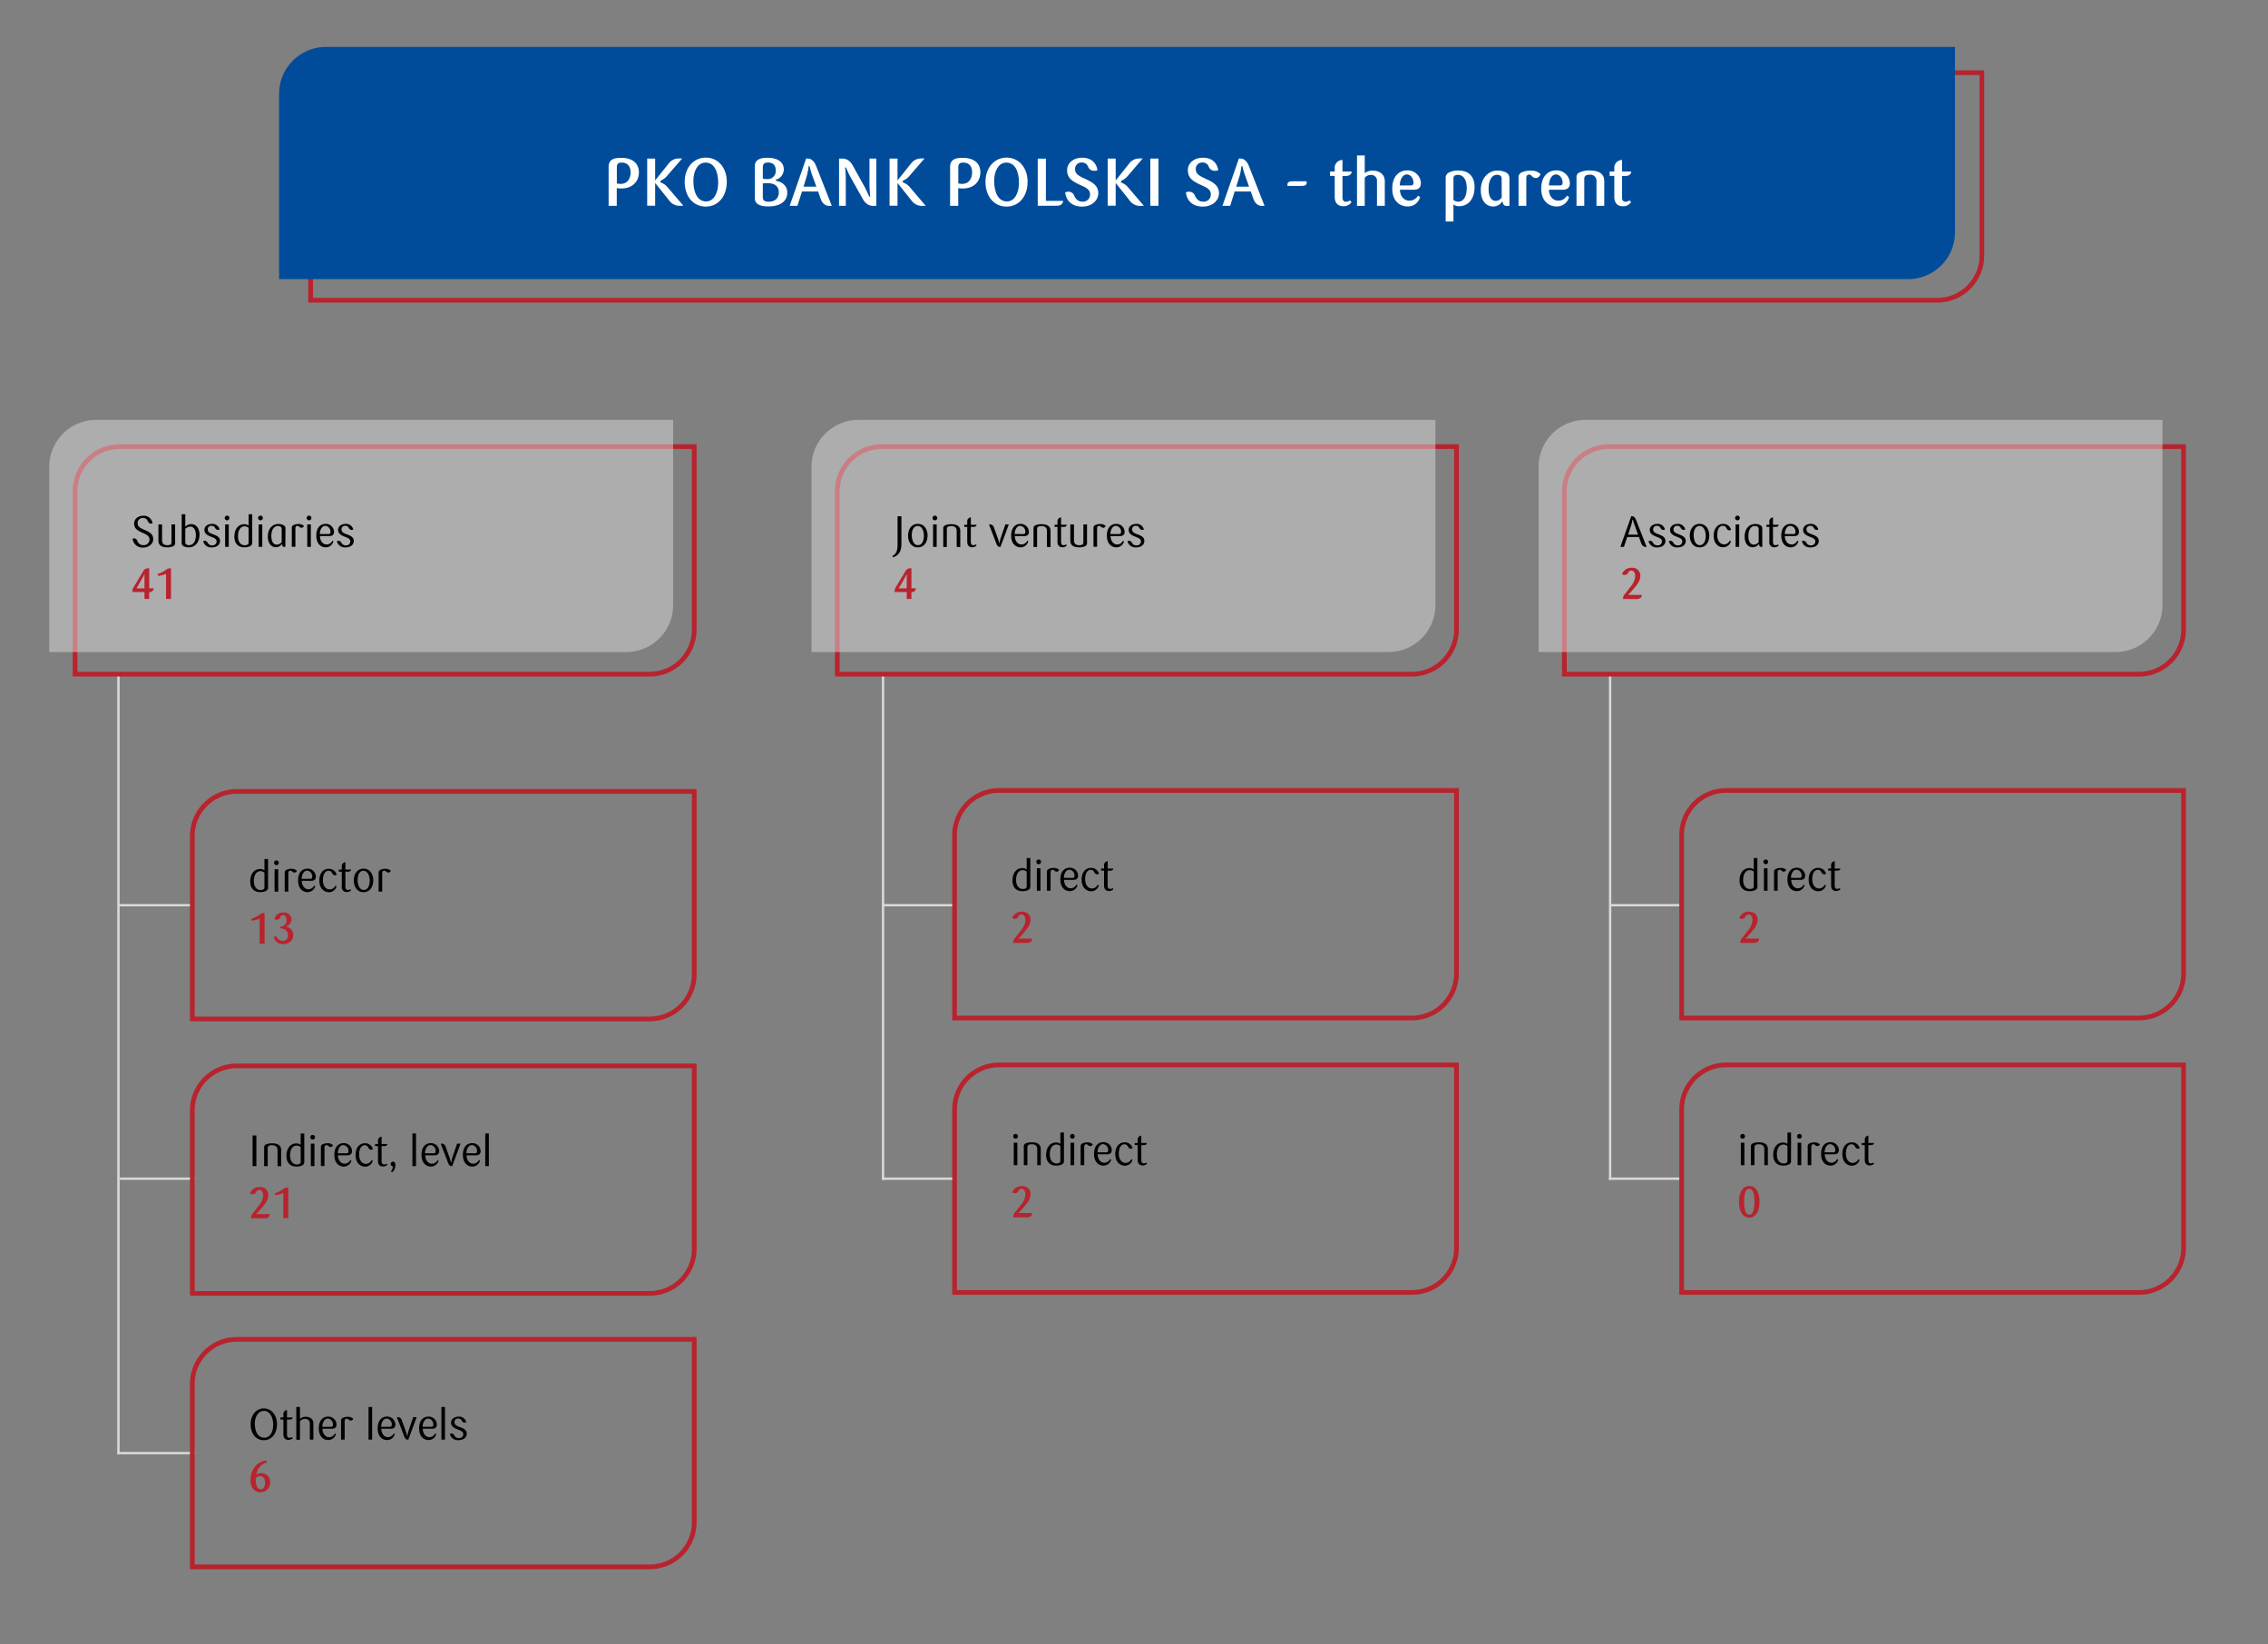 <?xml version="1.0" encoding="UTF-8"?> <svg xmlns="http://www.w3.org/2000/svg" width="967" height="701" viewBox="0 0 967 701"><rect x="0" y="0" width="967" height="701" fill="#808080" stroke="none"/><defs><style>.cls-1{isolation:isolate;}.cls-2{fill:none;stroke:#d9d9d9;stroke-miterlimit:10;}.cls-3{fill:#b8232d;}.cls-4,.cls-7{mix-blend-mode:multiply;}.cls-5{fill:#004c9a;}.cls-6{fill:#fff;}.cls-7{opacity:0.5;}.cls-8{fill:#d9d9d9;}</style></defs><g class="cls-1"><g id="Warstwa_1" data-name="Warstwa 1"><line class="cls-2" x1="686.5" y1="385.91" x2="716.53" y2="385.91"></line><line class="cls-2" x1="686" y1="502.5" x2="717" y2="502.5"></line><line class="cls-2" x1="376.5" y1="385.91" x2="406.53" y2="385.91"></line><line class="cls-2" x1="376" y1="502.5" x2="407" y2="502.5"></line><line class="cls-2" x1="50.5" y1="385.91" x2="82.5" y2="385.91"></line><line class="cls-2" x1="51" y1="502.5" x2="83" y2="502.5"></line><line class="cls-2" x1="50" y1="619.5" x2="83" y2="619.5"></line><line class="cls-2" x1="50.5" y1="288" x2="50.5" y2="620"></line><line class="cls-2" x1="376.5" y1="288" x2="376.5" y2="503"></line><line class="cls-2" x1="686.5" y1="288" x2="686.5" y2="503"></line><path class="cls-3" d="M844,32v77a18,18,0,0,1-18,18H133.45V50a18,18,0,0,1,18-18H844m2-2H151.43a20,20,0,0,0-20,20v79H826a20,20,0,0,0,20-20V30Z"></path><g class="cls-4"><path class="cls-5" d="M813.57,119H119V40a20,20,0,0,1,20-20H833.55V99A20,20,0,0,1,813.57,119Z"></path></g><path class="cls-6" d="M272.41,73.46c0,3.93-2.8,6.89-7.44,6.89a8.27,8.27,0,0,1-2-.17v7.56h-3.48V71.29c0-3,1.71-4,5.36-4C270,67.3,272.41,69.92,272.41,73.46ZM265,69.32c-1.36,0-2,.55-2,2v6.9a8.34,8.34,0,0,0,1.68.17c2.74,0,4.19-2.17,4.19-4.94C268.84,71.06,267.7,69.32,265,69.32Z"></path><path class="cls-6" d="M279.33,78v9.7h-3.39V67.61h3.39v9.32l5.79-7.26a5.34,5.34,0,0,1,4.3-2.11c.48,0,1.14,0,1.43,0l-6.25,7.21a7.57,7.57,0,0,1-3,2.29v.71a6.45,6.45,0,0,1,3.05,2.08l6.7,7.84c-.26,0-1,.05-1.51.05a5.49,5.49,0,0,1-4.56-2.31Z"></path><path class="cls-6" d="M300.93,88.08c-5.21,0-9-4.16-9-10.58,0-6,3.77-10.31,9-10.31s8.95,4.3,8.95,10.31C309.88,83.83,306.09,88.08,300.93,88.08Zm-.11-18.76c-3.22,0-5.19,3.37-5.19,7.81,0,5.28,2,8.75,5.42,8.75,3.22,0,5.16-3.47,5.16-8C306.21,72.69,304.27,69.32,300.82,69.32Z"></path><path class="cls-6" d="M327.58,88c-3.82,0-5.76-1.14-5.76-3.56V71c0-2.88,2.17-3.73,5.36-3.73,5,0,7,2.28,7,4.93a4.56,4.56,0,0,1-3.44,4.42v.4c2.59.51,4.93,2,4.93,5.1S333.45,88,327.58,88Zm-.23-18.69c-1.51,0-2.11.6-2.11,2.08v4.79a8.71,8.71,0,0,0,1.74.17,3.42,3.42,0,0,0,3.76-3.71C330.74,70.55,329.72,69.27,327.35,69.27Zm-.31,8.8a14.47,14.47,0,0,0-1.8.09V84c0,1.39.69,2,2.51,2,2.94,0,4.31-1.8,4.31-3.93C332.06,79.5,330.49,78.07,327,78.07Z"></path><path class="cls-6" d="M348.81,81.64h-6.87L340,87.74h-3.3l7-20.13a6.73,6.73,0,0,1,.8,0c1.39,0,2.68,1.14,3.47,3.13l6.67,17c-.31,0-.65.05-1,.05-1.53,0-2.93-.82-3.73-3Zm-6.21-2.06h5.47l-1.59-4.38a38.29,38.29,0,0,1-1.31-4.37h-.4a23.87,23.87,0,0,1-.83,4.37Z"></path><path class="cls-6" d="M373.64,87.71a7.46,7.46,0,0,1-1.23.08c-2,0-3.5-1-4.7-3.25l-5-8.89a39.18,39.18,0,0,1-2-4.3l-.37.11a47,47,0,0,1,.28,4.7V87.74h-2.88V67.61c.32,0,.8,0,1.4,0,1.94,0,3.36,1,4.47,3l5,9c.57,1.06,1.51,3.08,2.08,4.28l.34-.11c-.14-1.34-.31-3.65-.31-4.79V67.61h2.91Z"></path><path class="cls-6" d="M382.67,78v9.7h-3.39V67.61h3.39v9.32l5.79-7.26a5.34,5.34,0,0,1,4.3-2.11c.49,0,1.14,0,1.43,0l-6.25,7.21a7.57,7.57,0,0,1-3,2.29v.71A6.45,6.45,0,0,1,388,79.9l6.7,7.84c-.26,0-1,.05-1.51.05a5.49,5.49,0,0,1-4.56-2.31Z"></path><path class="cls-6" d="M418,73.46c0,3.93-2.79,6.89-7.44,6.89a8.32,8.32,0,0,1-2-.17v7.56h-3.47V71.29c0-3,1.71-4,5.36-4C415.67,67.3,418,69.92,418,73.46Zm-7.41-4.14c-1.37,0-2,.55-2,2v6.9a8.57,8.57,0,0,0,1.69.17c2.73,0,4.19-2.17,4.19-4.94C414.48,71.06,413.34,69.32,410.63,69.32Z"></path><path class="cls-6" d="M429.18,88.08c-5.21,0-9-4.16-9-10.58,0-6,3.77-10.31,9-10.31s8.95,4.3,8.95,10.31C438.13,83.83,434.34,88.08,429.18,88.08Zm-.11-18.76c-3.22,0-5.19,3.37-5.19,7.81,0,5.28,2,8.75,5.42,8.75,3.22,0,5.16-3.47,5.16-8C434.46,72.69,432.52,69.32,429.07,69.32Z"></path><path class="cls-6" d="M442.46,85.63v-18h3.48v18Zm0,2.11V85.63h10.8c0,1.28-1.08,2.11-2.76,2.11Z"></path><path class="cls-6" d="M455.43,81.72A2.58,2.58,0,0,1,458,83.43c.77,1.69,1.8,2.54,3.57,2.54a3,3,0,0,0,3.19-3.16c0-2-1.68-2.85-4.31-4-3.33-1.57-5.47-2.88-5.47-6.27,0-3.22,2.88-5.3,6.44-5.3,3.85,0,6.05,2.22,6.5,5.35a4.47,4.47,0,0,1-1.37.23A2.66,2.66,0,0,1,463.9,71a2.72,2.72,0,0,0-2.71-1.71A2.67,2.67,0,0,0,458.37,72c0,1.83.85,2.68,4,4.11s5.9,2.88,5.9,6.24c0,3-2.66,5.73-6.9,5.73-3.54,0-6.67-1.74-7.21-6.07A3.76,3.76,0,0,1,455.43,81.72Z"></path><path class="cls-6" d="M475.69,78v9.7H472.3V67.61h3.39v9.32l5.79-7.26a5.35,5.35,0,0,1,4.3-2.11c.49,0,1.14,0,1.43,0L481,74.82a7.66,7.66,0,0,1-3,2.29v.71a6.4,6.4,0,0,1,3,2.08l6.7,7.84c-.26,0-1,.05-1.51.05a5.49,5.49,0,0,1-4.56-2.31Z"></path><path class="cls-6" d="M490.46,87.74V67.61h3.47V87.74Z"></path><path class="cls-6" d="M506.9,81.72a2.58,2.58,0,0,1,2.59,1.71c.77,1.69,1.8,2.54,3.57,2.54a3,3,0,0,0,3.19-3.16c0-2-1.68-2.85-4.31-4-3.33-1.57-5.47-2.88-5.47-6.27,0-3.22,2.88-5.3,6.44-5.3,3.85,0,6.05,2.22,6.5,5.35a4.47,4.47,0,0,1-1.37.23A2.68,2.68,0,0,1,515.36,71a2.7,2.7,0,0,0-2.7-1.71A2.67,2.67,0,0,0,509.84,72c0,1.83.85,2.68,4,4.11s5.9,2.88,5.9,6.24c0,3-2.65,5.73-6.9,5.73-3.54,0-6.67-1.74-7.21-6.07A3.76,3.76,0,0,1,506.9,81.72Z"></path><path class="cls-6" d="M533.29,81.64h-6.87l-1.91,6.1h-3.3l7-20.13a6.56,6.56,0,0,1,.79,0c1.4,0,2.68,1.14,3.48,3.13l6.67,17c-.31,0-.65.05-1,.05-1.54,0-2.93-.82-3.73-3Zm-6.21-2.06h5.47L531,75.2a42.82,42.82,0,0,1-1.31-4.37h-.4a23,23,0,0,1-.82,4.37Z"></path><path class="cls-6" d="M557.12,78c0,1.15-1.23,1.26-2.2,1.26h-6v-.63c0-1.17,1.17-1.34,2.17-1.34h6Z"></path><path class="cls-6" d="M572.39,75v9.15c0,1.37.69,1.86,1.37,1.86a2.79,2.79,0,0,0,1.8-.6l.68.77a4,4,0,0,1-3.45,1.74c-2.14,0-3.71-1.17-3.71-4V75h-2V73.14h2V71.72a3.28,3.28,0,0,1,3.31-3.51v4.93h3.91c0,1.17-1,1.88-2.54,1.88Z"></path><path class="cls-6" d="M587.1,87.74V77.3a2.46,2.46,0,0,0-2.48-2.73,3.49,3.49,0,0,0-2.74,1.2v12h-3.3V66.27h3.3v7.56a5.35,5.35,0,0,1,3.39-1.09c2.54,0,5.16,1.34,5.16,4.48V87.74Z"></path><path class="cls-6" d="M605.48,83.92a5.28,5.28,0,0,1-5.36,4.1c-3.1,0-6.5-2.14-6.5-7.58s3-7.81,6.47-7.81a5.63,5.63,0,0,1,5.73,5.53c0,1.74-1,2.74-3.1,2.74H596.9c0,2.39,1.45,4.64,4,4.64a4.12,4.12,0,0,0,3.65-2.08Zm-4.08-4.85c.92,0,1.26-.37,1.26-1.14,0-1.91-1.23-3.56-2.82-3.56-1.88,0-3,2.36-3,4.7Z"></path><path class="cls-6" d="M619.7,94.44h-3.31V76a2.46,2.46,0,0,1,1.26-2.36,8,8,0,0,1,4.16-.94c4.79,0,6.9,2.9,6.9,7.1s-2.05,8.12-6.73,8.12a4.42,4.42,0,0,1-2.28-.69Zm2-19.9c-1.37,0-2,.51-2,1.48v9.24a3.31,3.31,0,0,0,2.08.71c2.31,0,3.59-2.37,3.59-5.82C625.37,76.16,623.58,74.54,621.67,74.54Z"></path><path class="cls-6" d="M643.58,87.74a9.41,9.41,0,0,1-1.05.05,1.51,1.51,0,0,1-1.74-1.31l-.08-.45-.32,0a4.39,4.39,0,0,1-3.73,2c-3,0-5.3-2.36-5.3-7,0-5,3.19-8.32,7.12-8.32a8.26,8.26,0,0,1,3.34.68,2.66,2.66,0,0,1,1.76,2.48Zm-3.33-11.69c0-1-.8-1.54-1.94-1.54-2,0-3.62,1.94-3.62,6,0,3.56,1.31,5.13,3,5.13a3.14,3.14,0,0,0,2.59-1.43Z"></path><path class="cls-6" d="M654.84,75.88a2.25,2.25,0,0,1-1.74-.83,1.53,1.53,0,0,0-1.22-.62c-.69,0-1.11.54-1.11,1.59V87.74h-3.31V75.59a2.18,2.18,0,0,1,1.37-2.11,9,9,0,0,1,3.87-.74,5.58,5.58,0,0,1,4.17,1.51C656.32,75.42,655.61,75.88,654.84,75.88Z"></path><path class="cls-6" d="M669,83.92a5.29,5.29,0,0,1-5.36,4.1c-3.11,0-6.5-2.14-6.5-7.58s3-7.81,6.47-7.81a5.64,5.64,0,0,1,5.73,5.53c0,1.74-1,2.74-3.11,2.74h-5.81c0,2.39,1.45,4.64,4,4.64a4.11,4.11,0,0,0,3.64-2.08ZM665,79.07c.91,0,1.25-.37,1.25-1.14,0-1.91-1.22-3.56-2.82-3.56-1.88,0-3,2.36-3,4.7Z"></path><path class="cls-6" d="M680.69,87.74V77.28a2.59,2.59,0,0,0-2.91-2.8c-1.65,0-2.3.6-2.3,1.83V87.74h-3.31V75.54a2,2,0,0,1,1.37-2.06,9.58,9.58,0,0,1,4.36-.79c4,0,6.1,1.56,6.1,4.47V87.74Z"></path><path class="cls-6" d="M691.58,75v9.15c0,1.37.68,1.86,1.37,1.86a2.76,2.76,0,0,0,1.79-.6l.69.77A4,4,0,0,1,692,87.94c-2.14,0-3.71-1.17-3.71-4V75h-2V73.14h2V71.72a3.28,3.28,0,0,1,3.31-3.51v4.93h3.9c0,1.17-1,1.88-2.53,1.88Z"></path><path class="cls-3" d="M295,191.41v77a18,18,0,0,1-18,18H33v-77a18,18,0,0,1,18-18H295m2-2H51a20,20,0,0,0-20,20v79H277a20,20,0,0,0,20-20v-79Z"></path><g class="cls-7"><path class="cls-8" d="M267,278H21V199a20,20,0,0,1,20-20H287v79A20,20,0,0,1,267,278Z"></path></g><path d="M57.15,229.53a1.39,1.39,0,0,1,1.37,1,2.62,2.62,0,0,0,2.66,1.87A2.37,2.37,0,0,0,63.73,230c0-1.55-1.42-2.18-2.83-2.81-1.77-.83-3.71-1.55-3.71-4,0-2,1.79-3.31,3.86-3.31a3.76,3.76,0,0,1,4,3.22,1.75,1.75,0,0,1-.61.13c-.7,0-1.12-.39-1.46-1.13a2,2,0,0,0-2.09-1.24,2.08,2.08,0,0,0-2.2,2.14c0,1.3.61,1.89,2.78,2.85,1.72.78,3.86,1.52,3.86,4,0,1.94-1.81,3.58-4.23,3.58a4.24,4.24,0,0,1-4.57-3.71A1.81,1.81,0,0,1,57.15,229.53Z"></path><path d="M69.1,223.57v6.81c0,1.33.76,2.05,2.2,2.05s1.81-.41,1.81-1.35v-7.51h1.56v8.05a1.32,1.32,0,0,1-.72,1.2,6.11,6.11,0,0,1-2.72.52c-2.44,0-3.68-1-3.68-2.83v-6.94Z"></path><path d="M79,224.57a3.47,3.47,0,0,1,2.61-1.11c2.12,0,3.45,1.94,3.45,4.46,0,3.73-2.33,5.43-4.47,5.43a4.52,4.52,0,0,1-2.46-.59,1.33,1.33,0,0,1-.67-1.29V219.23H79Zm2.14-.07a3,3,0,0,0-2.14,1v5.68c0,.8.59,1.24,1.66,1.24,1.46,0,2.85-1.29,2.85-4.23C83.49,225.74,82.55,224.5,81.12,224.5Z"></path><path d="M90.82,227.77c1.48.55,3,1.16,3,2.83s-1.38,2.77-3.51,2.77a3.46,3.46,0,0,1-3.68-2.66,2,2,0,0,1,.68-.17,1.57,1.57,0,0,1,1.26.89,2,2,0,0,0,1.85,1.07,1.73,1.73,0,0,0,1.94-1.66c0-1.09-1-1.5-2.33-2-1.62-.63-2.88-1.35-2.88-2.94s1.53-2.55,3.2-2.55a3.13,3.13,0,0,1,3.27,2.37,1.72,1.72,0,0,1-.74.2c-.61,0-.92-.46-1.22-.92a1.52,1.52,0,0,0-1.48-.82,1.44,1.44,0,0,0-1.59,1.46C88.58,226.84,89.45,227.27,90.82,227.77Z"></path><path d="M96.81,221.83a1,1,0,0,1-1-1,1,1,0,1,1,2,0A1,1,0,0,1,96.81,221.83ZM96,233.15v-9.58h1.53v9.58Z"></path><path d="M106,219.23h1.54v12.16a1.49,1.49,0,0,1-.73,1.35,5.13,5.13,0,0,1-2.57.6c-2.92,0-4.31-1.85-4.31-4.57,0-2.9,1.48-5.29,4.24-5.29a3,3,0,0,1,1.83.59Zm-1.66,13.22c1.18,0,1.66-.43,1.66-1.2v-6.2a2.47,2.47,0,0,0-1.74-.65c-1.74,0-2.77,1.69-2.77,4.15C101.44,231.28,102.84,232.45,104.29,232.45Z"></path><path d="M111.06,221.83a1,1,0,0,1-1-1,1,1,0,1,1,2,0A1,1,0,0,1,111.06,221.83Zm-.78,11.32v-9.58h1.54v9.58Z"></path><path d="M121.66,233.15a4.18,4.18,0,0,1-.49,0c-.46,0-.73-.2-.83-.74l0-.41-.17,0a3.22,3.22,0,0,1-2.57,1.3c-2,0-3.4-1.76-3.4-4.57,0-3.36,2-5.34,4.49-5.34a4.49,4.49,0,0,1,2.2.53,1.4,1.4,0,0,1,.82,1.37Zm-1.56-7.64c0-.79-.64-1.25-1.59-1.25-1.55,0-2.81,1.35-2.81,4.23,0,2.46.93,3.7,2.31,3.7a2.71,2.71,0,0,0,2.09-1.09Z"></path><path d="M128.59,225a1.37,1.37,0,0,1-1-.46,1.18,1.18,0,0,0-.83-.33c-.46,0-.81.31-.81,1.07v7.84h-1.54v-8.06a1.22,1.22,0,0,1,.72-1.2,4.74,4.74,0,0,1,2.11-.45,3.08,3.08,0,0,1,2.37.85A1.23,1.23,0,0,1,128.59,225Z"></path><path d="M131.76,221.83a1,1,0,0,1-1-1,1,1,0,1,1,2,0A1,1,0,0,1,131.76,221.83ZM131,233.15v-9.58h1.54v9.58Z"></path><path d="M142.15,230.78a3.33,3.33,0,0,1-3.29,2.56c-2,0-4-1.48-4-5s1.87-5,4-5a3.49,3.49,0,0,1,3.56,3.42c0,1.19-.74,1.78-1.95,1.78h-4.05c0,1.72,1,3.58,2.85,3.58a2.73,2.73,0,0,0,2.44-1.59Zm-2.14-3.1c.66,0,.89-.3.89-.89a2.45,2.45,0,0,0-2.19-2.61c-1.53,0-2.36,1.91-2.35,3.5Z"></path><path d="M147.83,227.77c1.48.55,3,1.16,3,2.83s-1.39,2.77-3.51,2.77a3.46,3.46,0,0,1-3.68-2.66,2,2,0,0,1,.68-.17,1.59,1.59,0,0,1,1.26.89,2,2,0,0,0,1.85,1.07,1.73,1.73,0,0,0,1.94-1.66c0-1.09-1-1.5-2.33-2-1.63-.63-2.89-1.35-2.89-2.94s1.54-2.55,3.2-2.55a3.15,3.15,0,0,1,3.28,2.37,1.72,1.72,0,0,1-.74.2c-.61,0-.93-.46-1.22-.92a1.53,1.53,0,0,0-1.48-.82,1.44,1.44,0,0,0-1.59,1.46C145.6,226.84,146.46,227.27,147.83,227.77Z"></path><path class="cls-3" d="M63.71,252.41H63.6v2.94h-2v-2.94H56.45l0-.33a3.19,3.19,0,0,1,.59-1.87l4-6.66a2.34,2.34,0,0,1,2.08-1.29c.17,0,.34,0,.5,0v8.53h1.85A1.54,1.54,0,0,1,63.71,252.41Zm-2.23-7.53a9.19,9.19,0,0,1-.58,1.26l-2.71,4.68h3.42v-4.49c0-.45,0-1.08,0-1.41Z"></path><path class="cls-3" d="M70.8,255.35V244.66a12.05,12.05,0,0,1-3.44.85l-.15-.79A12.8,12.8,0,0,0,70.69,243a2.76,2.76,0,0,1,1.78-.72l.44,0v13.06Z"></path><path class="cls-3" d="M295,338.41v77a18,18,0,0,1-18,18H83v-77a18,18,0,0,1,18-18H295m2-2H101a20,20,0,0,0-20,20v79H277a20,20,0,0,0,20-20v-79Z"></path><path d="M112.75,366.23h1.54v12.16a1.5,1.5,0,0,1-.72,1.35,5.13,5.13,0,0,1-2.57.6c-2.93,0-4.31-1.85-4.31-4.57,0-2.9,1.48-5.29,4.23-5.29a3,3,0,0,1,1.83.59Zm-1.66,13.22c1.18,0,1.66-.43,1.66-1.2v-6.2a2.43,2.43,0,0,0-1.73-.65c-1.74,0-2.78,1.69-2.78,4.15C108.24,378.28,109.65,379.45,111.09,379.45Z"></path><path d="M117.86,368.83a1,1,0,0,1-1-1,1,1,0,0,1,1-1,1,1,0,0,1,1,1A1,1,0,0,1,117.86,368.83Zm-.78,11.32v-9.58h1.54v9.58Z"></path><path d="M125.57,372a1.37,1.37,0,0,1-1-.46,1.18,1.18,0,0,0-.83-.33c-.46,0-.81.31-.81,1.07v7.84h-1.54v-8.06a1.22,1.22,0,0,1,.72-1.2,4.74,4.74,0,0,1,2.11-.45,3.08,3.08,0,0,1,2.37.85A1.23,1.23,0,0,1,125.57,372Z"></path><path d="M134.4,377.78a3.34,3.34,0,0,1-3.29,2.56c-2,0-4-1.48-4-5s1.87-5,4-5a3.48,3.48,0,0,1,3.55,3.42c0,1.19-.74,1.78-1.94,1.78h-4.05c0,1.72,1,3.58,2.85,3.58a2.75,2.75,0,0,0,2.44-1.59Zm-2.15-3.1c.67,0,.89-.3.89-.89a2.44,2.44,0,0,0-2.18-2.61c-1.54,0-2.37,1.91-2.35,3.5Z"></path><path d="M136.16,375.4c0-3.4,1.92-5,4-5a3.39,3.39,0,0,1,3.4,2.52,1.57,1.57,0,0,1-.79.22c-.56,0-.87-.35-1.22-.95a1.6,1.6,0,0,0-1.48-.94c-1.33,0-2.39,1.28-2.39,4,0,2.45,1.26,3.93,2.87,3.93a2.7,2.7,0,0,0,2.46-1.59l.5.24a3.38,3.38,0,0,1-3.31,2.56C138.21,380.34,136.16,378.84,136.16,375.4Z"></path><path d="M147.26,371.59V378c0,1.05.51,1.43,1,1.43a1.87,1.87,0,0,0,1.13-.32l.34.43a2.51,2.51,0,0,1-1.91.77,2,2,0,0,1-2.09-2.31v-6.36h-1.26v-.91h1.26v-1.29a1.66,1.66,0,0,1,1.54-1.85v3.14h2.42c0,.56-.56.91-1.35.91Z"></path><path d="M155,380.37c-2.79,0-4.16-2.38-4.16-5.05s1.44-5,4.16-5,4.16,2.31,4.16,5S157.74,380.37,155,380.37Zm0-9.15c-1.82,0-2.52,1.94-2.52,3.9s.74,4.31,2.59,4.31,2.57-2,2.57-4S156.8,371.22,154.9,371.22Z"></path><path d="M165.61,372a1.35,1.35,0,0,1-1-.46,1.22,1.22,0,0,0-.84-.33c-.46,0-.81.31-.81,1.07v7.84h-1.53v-8.06a1.22,1.22,0,0,1,.72-1.2,4.68,4.68,0,0,1,2.11-.45,3.07,3.07,0,0,1,2.36.85A1.21,1.21,0,0,1,165.61,372Z"></path><path class="cls-3" d="M110.7,402.35V391.66a12.05,12.05,0,0,1-3.44.85l-.15-.79a12.8,12.8,0,0,0,3.48-1.74,2.76,2.76,0,0,1,1.78-.72l.44,0v13.06Z"></path><path class="cls-3" d="M119.47,391.07a1.51,1.51,0,0,1-1.46,1.07,1.6,1.6,0,0,1-1-.37,3.63,3.63,0,0,1,3.85-2.73,3.12,3.12,0,0,1,3.45,3,3.24,3.24,0,0,1-2.1,2.81v.24a3.58,3.58,0,0,1,2.81,3.55c0,2.27-1.74,3.85-4.37,3.85a4,4,0,0,1-3.94-3l1.06-.39a3.07,3.07,0,0,0,2.83,2,2.16,2.16,0,0,0,2.2-2.27c0-1.78-1.13-3-3.28-3.07l0-.72a2.65,2.65,0,0,0,2.66-2.74c0-1.3-.63-2.15-1.5-2.15A1.2,1.2,0,0,0,119.47,391.07Z"></path><path class="cls-3" d="M295,455.41v77a18,18,0,0,1-18,18H83v-77a18,18,0,0,1,18-18H295m2-2H101a20,20,0,0,0-20,20v79H277a20,20,0,0,0,20-20v-79Z"></path><path d="M107.69,497.15V484.09h1.62v13.06Z"></path><path d="M118.34,497.15v-6.86c0-1.33-.85-2.05-2.29-2.05s-1.91.4-1.91,1.35v7.56h-1.53v-8a1.29,1.29,0,0,1,.72-1.21,6.35,6.35,0,0,1,2.79-.51c2.42,0,3.76,1,3.76,2.83v6.93Z"></path><path d="M128.2,483.23h1.54v12.16a1.49,1.49,0,0,1-.73,1.35,5.1,5.1,0,0,1-2.57.6c-2.92,0-4.31-1.85-4.31-4.57,0-2.9,1.48-5.29,4.24-5.29a3,3,0,0,1,1.83.59Zm-1.66,13.22c1.18,0,1.66-.43,1.66-1.2v-6.2a2.47,2.47,0,0,0-1.74-.65c-1.74,0-2.77,1.69-2.77,4.15C123.69,495.28,125.09,496.45,126.54,496.45Z"></path><path d="M133.31,485.83a1,1,0,0,1-1-1,1,1,0,1,1,2,0A1,1,0,0,1,133.31,485.83Zm-.78,11.32v-9.58h1.54v9.58Z"></path><path d="M141,489a1.35,1.35,0,0,1-1-.46,1.21,1.21,0,0,0-.83-.33c-.46,0-.82.31-.82,1.07v7.84h-1.53v-8.06a1.22,1.22,0,0,1,.72-1.2,4.74,4.74,0,0,1,2.11-.45,3.08,3.08,0,0,1,2.37.85A1.23,1.23,0,0,1,141,489Z"></path><path d="M149.84,494.78a3.32,3.32,0,0,1-3.29,2.56c-2,0-4-1.48-4-5s1.87-5,4-5a3.48,3.48,0,0,1,3.55,3.42c0,1.19-.74,1.78-1.95,1.78h-4.05c0,1.72,1,3.58,2.85,3.58a2.73,2.73,0,0,0,2.44-1.59Zm-2.14-3.1c.66,0,.89-.3.89-.89a2.45,2.45,0,0,0-2.19-2.61c-1.53,0-2.36,1.91-2.34,3.5Z"></path><path d="M151.6,492.4c0-3.4,1.93-5,4-5a3.4,3.4,0,0,1,3.4,2.52,1.57,1.57,0,0,1-.79.22c-.56,0-.87-.35-1.23-.95a1.58,1.58,0,0,0-1.48-.94c-1.33,0-2.38,1.28-2.38,4,0,2.45,1.26,3.93,2.87,3.93a2.7,2.7,0,0,0,2.46-1.59l.49.24a3.36,3.36,0,0,1-3.31,2.56C153.66,497.34,151.6,495.84,151.6,492.4Z"></path><path d="M162.7,488.59V495c0,1.05.52,1.43,1,1.43a1.87,1.87,0,0,0,1.13-.32l.33.43a2.49,2.49,0,0,1-1.9.77c-1.17,0-2.09-.68-2.09-2.31v-6.36h-1.26v-.91h1.26v-1.29a1.65,1.65,0,0,1,1.53-1.85v3.14h2.43c0,.56-.56.91-1.35.91Z"></path><path d="M167.75,499.28a.87.87,0,0,1-.64.37.64.64,0,0,1-.47-.24,2.88,2.88,0,0,0,.82-1.83,1.73,1.73,0,0,0,0-.37,1,1,0,0,1-.89-.95,1,1,0,0,1,1-1c.56,0,1,.47,1,1.3A4.57,4.57,0,0,1,167.75,499.28Z"></path><path d="M175.84,497.15V483.23h1.53v13.92Z"></path><path d="M187,494.78a3.33,3.33,0,0,1-3.29,2.56c-2,0-4-1.48-4-5s1.86-5,4-5a3.48,3.48,0,0,1,3.55,3.42c0,1.19-.74,1.78-1.94,1.78h-4c0,1.72,1,3.58,2.85,3.58a2.75,2.75,0,0,0,2.44-1.59Zm-2.15-3.1c.67,0,.89-.3.89-.89a2.44,2.44,0,0,0-2.18-2.61c-1.53,0-2.37,1.91-2.35,3.5Z"></path><path d="M196.35,487.57l-3.55,9.58a2.18,2.18,0,0,1-.35,0c-.55,0-1-.37-1.41-1.41l-3.14-8.19a3.39,3.39,0,0,1,.44,0,1.88,1.88,0,0,1,1.72,1.46l1.63,4.53a20.53,20.53,0,0,1,.59,2h.17a10.22,10.22,0,0,1,.44-2.13l2-5.86Z"></path><path d="M204.66,494.78a3.34,3.34,0,0,1-3.29,2.56c-2,0-4-1.48-4-5s1.87-5,4-5a3.48,3.48,0,0,1,3.55,3.42c0,1.19-.74,1.78-1.94,1.78h-4.05c0,1.72,1,3.58,2.85,3.58a2.75,2.75,0,0,0,2.44-1.59Zm-2.15-3.1c.67,0,.89-.3.89-.89a2.44,2.44,0,0,0-2.18-2.61c-1.54,0-2.37,1.91-2.35,3.5Z"></path><path d="M206.9,497.15V483.23h1.53v13.92Z"></path><path class="cls-3" d="M107,519.35V519a3.33,3.33,0,0,1,1-2l2.27-2.94a7.43,7.43,0,0,0,1.93-4.44c0-1.49-.71-2.36-1.67-2.36a1.43,1.43,0,0,0-1.29.81,1.58,1.58,0,0,1-1.61,1.06,1.9,1.9,0,0,1-1.06-.39,4.24,4.24,0,0,1,4.09-2.69,3.41,3.41,0,0,1,3.74,3.39c0,1.68-.87,3.2-2.31,4.9l-1.78,2.09a6,6,0,0,1-1.07,1l0,.17c.34,0,.84,0,1.21,0h4.56c0,1.11-.77,1.81-2.23,1.81Z"></path><path class="cls-3" d="M120.8,519.35V508.66a12.05,12.05,0,0,1-3.44.85l-.15-.79a12.8,12.8,0,0,0,3.48-1.74,2.76,2.76,0,0,1,1.78-.72l.44,0v13.06Z"></path><path class="cls-3" d="M620,338v77a18,18,0,0,1-18,18H408V356a18,18,0,0,1,18-18H620m2-2H426a20,20,0,0,0-20,20v79H602a20,20,0,0,0,20-20V336Z"></path><path d="M437.75,365.82h1.54V378a1.51,1.51,0,0,1-.72,1.35,5.25,5.25,0,0,1-2.57.59c-2.93,0-4.31-1.85-4.31-4.57,0-2.9,1.48-5.29,4.23-5.29a2.94,2.94,0,0,1,1.83.6ZM436.09,379c1.18,0,1.66-.42,1.66-1.2v-6.19A2.43,2.43,0,0,0,436,371c-1.74,0-2.78,1.68-2.78,4.14C433.24,377.88,434.65,379,436.09,379Z"></path><path d="M442.86,368.43a1,1,0,1,1,0-2,1,1,0,0,1,0,2Zm-.78,11.32v-9.58h1.54v9.58Z"></path><path d="M450.57,371.63a1.37,1.37,0,0,1-1-.46,1.19,1.19,0,0,0-.83-.34c-.46,0-.81.32-.81,1.07v7.85h-1.54v-8.07a1.23,1.23,0,0,1,.72-1.2,4.74,4.74,0,0,1,2.11-.44,3,3,0,0,1,2.37.85A1.23,1.23,0,0,1,450.57,371.63Z"></path><path d="M459.4,377.38a3.33,3.33,0,0,1-3.29,2.55c-2,0-4-1.48-4-5s1.87-5,4-5a3.47,3.47,0,0,1,3.55,3.42c0,1.18-.74,1.77-1.94,1.77h-4.05c0,1.72,1,3.59,2.85,3.59a2.77,2.77,0,0,0,2.44-1.59Zm-2.15-3.11c.67,0,.89-.29.89-.89a2.44,2.44,0,0,0-2.18-2.6c-1.54,0-2.37,1.9-2.35,3.49Z"></path><path d="M461.16,375c0-3.4,1.92-5,4-5a3.4,3.4,0,0,1,3.4,2.51,1.47,1.47,0,0,1-.79.22c-.56,0-.87-.35-1.22-.94a1.61,1.61,0,0,0-1.48-.95c-1.33,0-2.39,1.28-2.39,4,0,2.46,1.26,3.94,2.87,3.94a2.72,2.72,0,0,0,2.46-1.59l.5.24a3.37,3.37,0,0,1-3.31,2.55C463.21,379.93,461.16,378.43,461.16,375Z"></path><path d="M472.26,371.18v6.36c0,1.06.51,1.43,1,1.43a1.86,1.86,0,0,0,1.13-.31l.34.42a2.48,2.48,0,0,1-1.91.78c-1.16,0-2.09-.69-2.09-2.32v-6.36h-1.26v-.9h1.26V369a1.67,1.67,0,0,1,1.54-1.85v3.15h2.42c0,.55-.56.9-1.35.9Z"></path><path class="cls-3" d="M432,402v-.39a3.28,3.28,0,0,1,1-2l2.27-2.94a7.46,7.46,0,0,0,1.93-4.44c0-1.5-.71-2.37-1.67-2.37a1.44,1.44,0,0,0-1.29.82,1.59,1.59,0,0,1-1.61,1.05,1.9,1.9,0,0,1-1.06-.39,4.23,4.23,0,0,1,4.09-2.68c2.31,0,3.74,1.46,3.74,3.38,0,1.69-.87,3.2-2.31,4.91L435.33,399a6.39,6.39,0,0,1-1.07,1l.05.16c.34,0,.84,0,1.21,0h4.56c0,1.11-.77,1.82-2.23,1.82Z"></path><path class="cls-3" d="M620,455v77a18,18,0,0,1-18,18H408V473a18,18,0,0,1,18-18H620m2-2H426a20,20,0,0,0-20,20v79H602a20,20,0,0,0,20-20V453Z"></path><path d="M433,485.43a1,1,0,1,1,1-1A1,1,0,0,1,433,485.43Zm-.77,11.32v-9.58h1.53v9.58Z"></path><path d="M442.25,496.75v-6.87c0-1.33-.85-2.05-2.29-2.05s-1.91.41-1.91,1.35v7.57h-1.53V488.7a1.29,1.29,0,0,1,.72-1.2A6.33,6.33,0,0,1,440,487c2.42,0,3.75,1,3.75,2.83v6.94Z"></path><path d="M452.11,482.82h1.53V495a1.49,1.49,0,0,1-.72,1.35,5.25,5.25,0,0,1-2.57.59c-2.92,0-4.31-1.85-4.31-4.57,0-2.9,1.48-5.29,4.24-5.29a3,3,0,0,1,1.83.6ZM450.44,496c1.19,0,1.67-.42,1.67-1.2v-6.19a2.47,2.47,0,0,0-1.74-.65c-1.74,0-2.77,1.68-2.77,4.14C447.6,494.88,449,496,450.44,496Z"></path><path d="M457.22,485.43a1,1,0,1,1,1-1A1,1,0,0,1,457.22,485.43Zm-.78,11.32v-9.58H458v9.58Z"></path><path d="M464.93,488.63a1.35,1.35,0,0,1-1-.46,1.22,1.22,0,0,0-.83-.34c-.47,0-.82.32-.82,1.07v7.85h-1.53v-8.07a1.23,1.23,0,0,1,.72-1.2,4.71,4.71,0,0,1,2.11-.44,3,3,0,0,1,2.36.85A1.2,1.2,0,0,1,464.93,488.63Z"></path><path d="M473.75,494.38a3.32,3.32,0,0,1-3.29,2.55c-2,0-4-1.48-4-5s1.87-5,4-5a3.48,3.48,0,0,1,3.56,3.42c0,1.18-.74,1.77-2,1.77h-4c0,1.72,1,3.59,2.85,3.59a2.74,2.74,0,0,0,2.44-1.59Zm-2.14-3.11c.66,0,.89-.29.89-.89a2.45,2.45,0,0,0-2.19-2.6c-1.53,0-2.36,1.9-2.35,3.49Z"></path><path d="M475.51,492c0-3.4,1.93-5,4-5a3.41,3.41,0,0,1,3.4,2.51,1.48,1.48,0,0,1-.8.22c-.55,0-.87-.35-1.22-.94a1.59,1.59,0,0,0-1.48-.95c-1.33,0-2.38,1.28-2.38,4,0,2.46,1.26,3.94,2.86,3.94a2.7,2.7,0,0,0,2.46-1.59l.5.24a3.35,3.35,0,0,1-3.31,2.55C477.57,496.93,475.51,495.43,475.51,492Z"></path><path d="M486.61,488.18v6.36c0,1.06.52,1.43,1,1.43a1.86,1.86,0,0,0,1.13-.31l.33.42a2.46,2.46,0,0,1-1.9.78c-1.17,0-2.09-.69-2.09-2.32v-6.36h-1.26v-.9h1.26V486a1.67,1.67,0,0,1,1.53-1.85v3.15H489c0,.55-.55.9-1.35.9Z"></path><path class="cls-3" d="M432,519v-.39a3.28,3.28,0,0,1,1-2l2.27-2.94a7.46,7.46,0,0,0,1.93-4.44c0-1.5-.71-2.37-1.67-2.37a1.44,1.44,0,0,0-1.29.82,1.59,1.59,0,0,1-1.61,1.05,1.9,1.9,0,0,1-1.06-.39,4.23,4.23,0,0,1,4.09-2.68c2.31,0,3.74,1.46,3.74,3.38,0,1.69-.87,3.2-2.31,4.91L435.33,516a6.39,6.39,0,0,1-1.07,1l.05.16c.34,0,.84,0,1.21,0h4.56c0,1.11-.77,1.82-2.23,1.82Z"></path><path d="M747.75,365.82h1.54V378a1.51,1.51,0,0,1-.72,1.35,5.25,5.25,0,0,1-2.57.59c-2.93,0-4.31-1.85-4.31-4.57,0-2.9,1.48-5.29,4.23-5.29a2.94,2.94,0,0,1,1.83.6ZM746.09,379c1.18,0,1.66-.42,1.66-1.2v-6.19A2.43,2.43,0,0,0,746,371c-1.74,0-2.78,1.68-2.78,4.14C743.24,377.88,744.65,379,746.09,379Z"></path><path d="M752.86,368.43a1,1,0,1,1,0-2,1,1,0,0,1,0,2Zm-.78,11.32v-9.58h1.54v9.58Z"></path><path d="M760.57,371.63a1.37,1.37,0,0,1-1-.46,1.19,1.19,0,0,0-.83-.34c-.46,0-.81.32-.81,1.07v7.85h-1.54v-8.07a1.23,1.23,0,0,1,.72-1.2,4.74,4.74,0,0,1,2.11-.44,3,3,0,0,1,2.37.85A1.23,1.23,0,0,1,760.57,371.63Z"></path><path d="M769.4,377.38a3.33,3.33,0,0,1-3.29,2.55c-2,0-4-1.48-4-5s1.87-5,4-5a3.47,3.47,0,0,1,3.55,3.42c0,1.18-.74,1.77-1.94,1.77h-4c0,1.72,1,3.59,2.85,3.59a2.77,2.77,0,0,0,2.44-1.59Zm-2.15-3.11c.67,0,.89-.29.89-.89a2.44,2.44,0,0,0-2.18-2.6c-1.54,0-2.37,1.9-2.35,3.49Z"></path><path d="M771.16,375c0-3.4,1.92-5,4-5a3.4,3.4,0,0,1,3.4,2.51,1.47,1.47,0,0,1-.79.22c-.56,0-.87-.35-1.22-.94a1.61,1.61,0,0,0-1.48-.95c-1.33,0-2.39,1.28-2.39,4,0,2.46,1.26,3.94,2.87,3.94a2.72,2.72,0,0,0,2.46-1.59l.5.24a3.37,3.37,0,0,1-3.31,2.55C773.21,379.93,771.16,378.43,771.16,375Z"></path><path d="M782.26,371.18v6.36c0,1.06.51,1.43,1,1.43a1.86,1.86,0,0,0,1.13-.31l.34.42a2.48,2.48,0,0,1-1.91.78c-1.16,0-2.09-.69-2.09-2.32v-6.36h-1.26v-.9h1.26V369a1.67,1.67,0,0,1,1.54-1.85v3.15h2.42c0,.55-.56.9-1.35.9Z"></path><path class="cls-3" d="M742,402v-.39a3.28,3.28,0,0,1,1-2l2.27-2.94a7.46,7.46,0,0,0,1.93-4.44c0-1.5-.71-2.37-1.67-2.37a1.44,1.44,0,0,0-1.29.82,1.59,1.59,0,0,1-1.61,1.05,1.9,1.9,0,0,1-1.06-.39,4.23,4.23,0,0,1,4.09-2.68c2.31,0,3.74,1.46,3.74,3.38,0,1.69-.87,3.2-2.31,4.91L745.33,399a6.39,6.39,0,0,1-1.07,1l0,.16c.34,0,.84,0,1.21,0h4.56c0,1.11-.77,1.82-2.23,1.82Z"></path><path class="cls-3" d="M930,455v77a18,18,0,0,1-18,18H718V473a18,18,0,0,1,18-18H930m2-2H736a20,20,0,0,0-20,20v79H912a20,20,0,0,0,20-20V453Z"></path><path class="cls-3" d="M930,338v77a18,18,0,0,1-18,18H718V356a18,18,0,0,1,18-18H930m2-2H736a20,20,0,0,0-20,20v79H912a20,20,0,0,0,20-20V336Z"></path><path d="M743,485.43a1,1,0,1,1,1-1A1,1,0,0,1,743,485.43Zm-.77,11.32v-9.58h1.53v9.58Z"></path><path d="M752.25,496.75v-6.87c0-1.33-.85-2.05-2.29-2.05s-1.91.41-1.91,1.35v7.57h-1.53V488.7a1.29,1.29,0,0,1,.72-1.2A6.33,6.33,0,0,1,750,487c2.42,0,3.75,1,3.75,2.83v6.94Z"></path><path d="M762.11,482.82h1.53V495a1.49,1.49,0,0,1-.72,1.35,5.25,5.25,0,0,1-2.57.59c-2.92,0-4.31-1.85-4.31-4.57,0-2.9,1.48-5.29,4.24-5.29a3,3,0,0,1,1.83.6ZM760.44,496c1.19,0,1.67-.42,1.67-1.2v-6.19a2.47,2.47,0,0,0-1.74-.65c-1.74,0-2.77,1.68-2.77,4.14C757.6,494.88,759,496,760.44,496Z"></path><path d="M767.22,485.43a1,1,0,1,1,1-1A1,1,0,0,1,767.22,485.43Zm-.78,11.32v-9.58H768v9.58Z"></path><path d="M774.93,488.63a1.35,1.35,0,0,1-1-.46,1.22,1.22,0,0,0-.83-.34c-.47,0-.82.32-.82,1.07v7.85h-1.53v-8.07a1.23,1.23,0,0,1,.72-1.2,4.71,4.71,0,0,1,2.11-.44,3,3,0,0,1,2.36.85A1.2,1.2,0,0,1,774.93,488.63Z"></path><path d="M783.75,494.38a3.32,3.32,0,0,1-3.29,2.55c-2,0-4-1.48-4-5s1.87-5,4-5a3.48,3.48,0,0,1,3.56,3.42c0,1.18-.74,1.77-2,1.77h-4c0,1.72,1,3.59,2.85,3.59a2.74,2.74,0,0,0,2.44-1.59Zm-2.14-3.11c.66,0,.89-.29.89-.89a2.45,2.45,0,0,0-2.19-2.6c-1.53,0-2.36,1.9-2.35,3.49Z"></path><path d="M785.51,492c0-3.4,1.93-5,4-5a3.41,3.41,0,0,1,3.4,2.51,1.48,1.48,0,0,1-.8.22c-.55,0-.87-.35-1.22-.94a1.59,1.59,0,0,0-1.48-.95c-1.33,0-2.38,1.28-2.38,4,0,2.46,1.26,3.94,2.86,3.94a2.7,2.7,0,0,0,2.46-1.59l.5.24a3.35,3.35,0,0,1-3.31,2.55C787.57,496.93,785.51,495.43,785.51,492Z"></path><path d="M796.61,488.18v6.36c0,1.06.52,1.43,1,1.43a1.86,1.86,0,0,0,1.13-.31l.33.42a2.46,2.46,0,0,1-1.9.78c-1.17,0-2.09-.69-2.09-2.32v-6.36h-1.26v-.9h1.26V486a1.67,1.67,0,0,1,1.53-1.85v3.15H799c0,.55-.55.9-1.35.9Z"></path><path class="cls-3" d="M745.83,519.17c-2.35,0-4.38-2.2-4.38-6.86s2-6.7,4.38-6.7,4.38,2,4.38,6.7S748.16,519.17,745.83,519.17Zm0-12.34c-1.35,0-2.2,1.48-2.2,5.44s.85,5.59,2.2,5.59,2.2-1.65,2.2-5.59S747.14,506.83,745.83,506.83Z"></path><path class="cls-3" d="M295,572v77a18,18,0,0,1-18,18H83V590a18,18,0,0,1,18-18H295m2-2H101a20,20,0,0,0-20,20v79H277a20,20,0,0,0,20-20V570Z"></path><path d="M112.49,614c-3.25,0-5.64-2.63-5.64-6.86,0-3.83,2.39-6.7,5.64-6.7s5.63,2.91,5.63,6.7C118.12,611.25,115.77,614,112.49,614Zm0-12.5c-2.33,0-3.85,2.38-3.85,5.45,0,3.59,1.52,6,4,6s3.85-2.37,3.85-5.59C116.42,603.85,114.9,601.47,112.46,601.47Z"></path><path d="M122.36,605.18v6.36c0,1.06.51,1.43,1,1.43a1.86,1.86,0,0,0,1.13-.31l.34.42a2.48,2.48,0,0,1-1.91.78c-1.16,0-2.09-.69-2.09-2.32v-6.36h-1.26v-.9h1.26V603a1.67,1.67,0,0,1,1.54-1.85v3.15h2.42c0,.55-.56.9-1.35.9Z"></path><path d="M132.1,613.75v-6.83a1.88,1.88,0,0,0-2-2,2.76,2.76,0,0,0-2.22,1v7.88h-1.54V599.82h1.54V605a3.36,3.36,0,0,1,2.51-1c1.65,0,3.22.87,3.22,2.83v6.9Z"></path><path d="M143.22,611.38a3.32,3.32,0,0,1-3.29,2.55c-2,0-4-1.48-4-5s1.86-5,4-5a3.47,3.47,0,0,1,3.55,3.42c0,1.18-.74,1.77-1.94,1.77h-4.05c0,1.72,1,3.59,2.85,3.59a2.74,2.74,0,0,0,2.44-1.59Zm-2.14-3.11c.66,0,.88-.29.88-.89a2.44,2.44,0,0,0-2.18-2.6c-1.53,0-2.36,1.9-2.35,3.49Z"></path><path d="M149.61,605.63a1.34,1.34,0,0,1-1-.46,1.23,1.23,0,0,0-.84-.34c-.46,0-.81.32-.81,1.07v7.85h-1.54v-8.07a1.22,1.22,0,0,1,.73-1.2,4.67,4.67,0,0,1,2.1-.44,3,3,0,0,1,2.37.85A1.23,1.23,0,0,1,149.61,605.63Z"></path><path d="M157.14,613.75V599.82h1.53v13.93Z"></path><path d="M168.31,611.38a3.33,3.33,0,0,1-3.29,2.55c-2,0-4-1.48-4-5s1.87-5,4-5a3.47,3.47,0,0,1,3.55,3.42c0,1.18-.74,1.77-1.94,1.77h-4.05c0,1.72,1,3.59,2.85,3.59a2.77,2.77,0,0,0,2.44-1.59Zm-2.15-3.11c.67,0,.89-.29.89-.89a2.44,2.44,0,0,0-2.18-2.6c-1.54,0-2.37,1.9-2.35,3.49Z"></path><path d="M177.65,604.17l-3.55,9.58a2.18,2.18,0,0,1-.35,0c-.56,0-1-.38-1.41-1.41l-3.14-8.19a3.39,3.39,0,0,1,.44,0,1.88,1.88,0,0,1,1.72,1.46l1.63,4.53a19.77,19.77,0,0,1,.59,2h.17a9.5,9.5,0,0,1,.44-2.13l2-5.86Z"></path><path d="M186,611.38a3.33,3.33,0,0,1-3.3,2.55c-2,0-4-1.48-4-5s1.87-5,4-5a3.47,3.47,0,0,1,3.55,3.42c0,1.18-.74,1.77-1.94,1.77h-4.05c0,1.72,1,3.59,2.84,3.59a2.77,2.77,0,0,0,2.45-1.59Zm-2.15-3.11c.67,0,.89-.29.89-.89a2.44,2.44,0,0,0-2.18-2.6c-1.54,0-2.37,1.9-2.35,3.49Z"></path><path d="M188.2,613.75V599.82h1.53v13.93Z"></path><path d="M196,608.37c1.48.55,3,1.16,3,2.83s-1.39,2.77-3.51,2.77a3.46,3.46,0,0,1-3.68-2.67,2,2,0,0,1,.68-.16,1.57,1.57,0,0,1,1.26.89,2,2,0,0,0,1.85,1.07,1.73,1.73,0,0,0,1.94-1.66c0-1.1-1-1.5-2.33-2-1.63-.63-2.89-1.35-2.89-2.94s1.54-2.55,3.2-2.55a3.14,3.14,0,0,1,3.28,2.36,1.74,1.74,0,0,1-.74.21c-.61,0-.93-.47-1.22-.93a1.54,1.54,0,0,0-1.48-.81,1.43,1.43,0,0,0-1.59,1.46C193.75,607.44,194.62,607.87,196,608.37Z"></path><path class="cls-3" d="M111.09,636.17c-2.83,0-4.27-2.22-4.27-5.14,0-5.74,4-8.16,6.75-8.38l.27.87c-2.57.55-4.1,2.59-4.58,5.25a3.25,3.25,0,0,1,2.11-.74,3.66,3.66,0,0,1,3.79,4A4,4,0,0,1,111.09,636.17Zm-.15-6.86a2.79,2.79,0,0,0-1.9.81c0,.32,0,.61,0,.93,0,2.05.59,3.84,2.18,3.84,1.24,0,1.78-1.27,1.78-2.79S112.35,629.31,110.94,629.31Z"></path><path class="cls-3" d="M620,191.41v77a18,18,0,0,1-18,18H358v-77a18,18,0,0,1,18-18H620m2-2H376a20,20,0,0,0-20,20v79H602a20,20,0,0,0,20-20v-79Z"></path><g class="cls-7"><path class="cls-8" d="M592,278H346V199a20,20,0,0,1,20-20H612v79A20,20,0,0,1,592,278Z"></path></g><path d="M384.33,232c0,2.93-1,4.72-3.59,5.63l-.25-.61c1.68-.73,2.2-2.48,2.2-4.77V220.09h1.64Z"></path><path d="M391.32,233.37c-2.79,0-4.16-2.38-4.16-5.05s1.45-5,4.16-5,4.17,2.31,4.17,5S394.12,233.37,391.32,233.37Zm-.05-9.15c-1.81,0-2.52,1.94-2.52,3.9s.74,4.31,2.59,4.31,2.57-2,2.57-4S393.17,224.22,391.27,224.22Z"></path><path d="M398.61,221.83a1,1,0,0,1-1-1,1,1,0,1,1,2,0A1,1,0,0,1,398.61,221.83Zm-.77,11.32v-9.58h1.53v9.58Z"></path><path d="M407.9,233.15v-6.86c0-1.33-.85-2-2.29-2s-1.91.4-1.91,1.35v7.56h-1.53v-8a1.29,1.29,0,0,1,.72-1.21,6.35,6.35,0,0,1,2.79-.51c2.42,0,3.75,1,3.75,2.83v6.93Z"></path><path d="M413.93,224.59V231c0,1.05.52,1.43,1,1.43a1.87,1.87,0,0,0,1.13-.32l.33.43a2.49,2.49,0,0,1-1.9.77c-1.17,0-2.09-.68-2.09-2.31v-6.36h-1.26v-.91h1.26v-1.29a1.65,1.65,0,0,1,1.53-1.85v3.14h2.42c0,.56-.55.91-1.35.91Z"></path><path d="M430.12,223.57l-3.55,9.58a2.23,2.23,0,0,1-.36,0c-.55,0-1-.37-1.4-1.41l-3.14-8.19a3.31,3.31,0,0,1,.44,0,1.88,1.88,0,0,1,1.72,1.46l1.63,4.53a20.53,20.53,0,0,1,.59,2h.16a10.25,10.25,0,0,1,.45-2.13l2-5.86Z"></path><path d="M438.42,230.78a3.32,3.32,0,0,1-3.29,2.56c-2,0-4-1.48-4-5s1.87-5,4-5a3.49,3.49,0,0,1,3.56,3.42c0,1.19-.74,1.78-1.95,1.78h-4.05c0,1.72,1,3.58,2.85,3.58a2.73,2.73,0,0,0,2.44-1.59Zm-2.14-3.1c.66,0,.89-.3.89-.89a2.45,2.45,0,0,0-2.19-2.61c-1.53,0-2.36,1.91-2.35,3.5Z"></path><path d="M446.38,233.15v-6.86c0-1.33-.85-2-2.3-2s-1.9.4-1.9,1.35v7.56h-1.53v-8a1.29,1.29,0,0,1,.72-1.21,6.35,6.35,0,0,1,2.79-.51c2.42,0,3.75,1,3.75,2.83v6.93Z"></path><path d="M452.41,224.59V231c0,1.05.52,1.43,1,1.43a1.89,1.89,0,0,0,1.13-.32l.33.43a2.49,2.49,0,0,1-1.9.77c-1.17,0-2.09-.68-2.09-2.31v-6.36h-1.26v-.91h1.26v-1.29a1.65,1.65,0,0,1,1.53-1.85v3.14h2.42c0,.56-.55.91-1.35.91Z"></path><path d="M457.91,223.57v6.81c0,1.33.75,2.05,2.2,2.05s1.81-.41,1.81-1.35v-7.51h1.55v8.05a1.32,1.32,0,0,1-.72,1.2,6.11,6.11,0,0,1-2.72.52c-2.44,0-3.68-1-3.68-2.83v-6.94Z"></path><path d="M470.41,225a1.35,1.35,0,0,1-1-.46,1.21,1.21,0,0,0-.83-.33c-.46,0-.82.31-.82,1.07v7.84h-1.53v-8.06a1.22,1.22,0,0,1,.72-1.2,4.71,4.71,0,0,1,2.11-.45,3.08,3.08,0,0,1,2.37.85A1.23,1.23,0,0,1,470.41,225Z"></path><path d="M479.23,230.78a3.32,3.32,0,0,1-3.29,2.56c-2,0-4-1.48-4-5s1.87-5,4-5a3.49,3.49,0,0,1,3.56,3.42c0,1.19-.74,1.78-1.95,1.78h-4.05c0,1.72,1,3.58,2.85,3.58a2.73,2.73,0,0,0,2.44-1.59Zm-2.14-3.1c.66,0,.89-.3.89-.89a2.45,2.45,0,0,0-2.19-2.61c-1.53,0-2.36,1.91-2.34,3.5Z"></path><path d="M484.91,227.77c1.48.55,3,1.16,3,2.83s-1.39,2.77-3.51,2.77a3.46,3.46,0,0,1-3.68-2.66,2,2,0,0,1,.68-.17,1.59,1.59,0,0,1,1.26.89,2,2,0,0,0,1.85,1.07,1.73,1.73,0,0,0,1.94-1.66c0-1.09-1-1.5-2.33-2-1.63-.63-2.89-1.35-2.89-2.94s1.54-2.55,3.2-2.55a3.15,3.15,0,0,1,3.28,2.37,1.72,1.72,0,0,1-.74.2c-.61,0-.93-.46-1.22-.92a1.52,1.52,0,0,0-1.48-.82,1.44,1.44,0,0,0-1.59,1.46C482.68,226.84,483.55,227.27,484.91,227.77Z"></path><path class="cls-3" d="M388.71,252.41h-.11v2.94h-2v-2.94h-5.16l0-.33a3.19,3.19,0,0,1,.59-1.87l4-6.66a2.34,2.34,0,0,1,2.08-1.29c.17,0,.34,0,.5,0v8.53h1.85A1.54,1.54,0,0,1,388.71,252.41Zm-2.23-7.53a9.19,9.19,0,0,1-.58,1.26l-2.71,4.68h3.42v-4.49c0-.45,0-1.08,0-1.41Z"></path><path class="cls-3" d="M930,191.41v77a18,18,0,0,1-18,18H668v-77a18,18,0,0,1,18-18H930m2-2H686a20,20,0,0,0-20,20v79H912a20,20,0,0,0,20-20v-79Z"></path><g class="cls-7"><path class="cls-8" d="M902,278H656V199a20,20,0,0,1,20-20H922v79A20,20,0,0,1,902,278Z"></path></g><path d="M698.79,228.93h-5l-1.4,4.22h-1.52l4.64-13.06h.39c.69,0,1.3.63,1.72,1.72l4.44,11.35a3.88,3.88,0,0,1-.44,0c-.76,0-1.45-.44-1.91-1.68Zm-4.62-1h4.23L697,224c-.32-.85-.63-1.85-.78-2.42H696a12.88,12.88,0,0,1-.54,2.42Z"></path><path d="M707.08,227.77c1.48.55,3,1.16,3,2.83s-1.38,2.77-3.51,2.77a3.46,3.46,0,0,1-3.68-2.66,2,2,0,0,1,.68-.17,1.59,1.59,0,0,1,1.26.89,2,2,0,0,0,1.85,1.07,1.73,1.73,0,0,0,1.94-1.66c0-1.09-1-1.5-2.33-2-1.62-.63-2.88-1.35-2.88-2.94s1.53-2.55,3.2-2.55a3.13,3.13,0,0,1,3.27,2.37,1.72,1.72,0,0,1-.74.2c-.61,0-.92-.46-1.22-.92a1.52,1.52,0,0,0-1.48-.82,1.44,1.44,0,0,0-1.59,1.46C704.84,226.84,705.71,227.27,707.08,227.77Z"></path><path d="M715.74,227.77c1.47.55,3,1.16,3,2.83s-1.39,2.77-3.51,2.77a3.46,3.46,0,0,1-3.68-2.66,2,2,0,0,1,.68-.17,1.59,1.59,0,0,1,1.26.89,2,2,0,0,0,1.85,1.07,1.73,1.73,0,0,0,1.94-1.66c0-1.09-1-1.5-2.33-2-1.63-.63-2.88-1.35-2.88-2.94s1.53-2.55,3.19-2.55a3.15,3.15,0,0,1,3.28,2.37,1.72,1.72,0,0,1-.74.2c-.61,0-.93-.46-1.22-.92a1.52,1.52,0,0,0-1.48-.82,1.44,1.44,0,0,0-1.59,1.46C713.5,226.84,714.37,227.27,715.74,227.77Z"></path><path d="M724.63,233.37c-2.79,0-4.16-2.38-4.16-5.05s1.45-5,4.16-5,4.16,2.31,4.16,5S727.43,233.37,724.63,233.37Zm0-9.15c-1.81,0-2.52,1.94-2.52,3.9s.74,4.31,2.59,4.31,2.57-2,2.57-4S726.48,224.22,724.58,224.22Z"></path><path d="M730.67,228.4c0-3.4,1.92-5.05,4-5.05a3.39,3.39,0,0,1,3.4,2.52,1.57,1.57,0,0,1-.79.22c-.56,0-.87-.35-1.22-1a1.6,1.6,0,0,0-1.48-.94c-1.34,0-2.39,1.28-2.39,4,0,2.45,1.26,3.93,2.87,3.93a2.7,2.7,0,0,0,2.46-1.59l.5.24a3.38,3.38,0,0,1-3.31,2.56C732.72,233.34,730.67,231.84,730.67,228.4Z"></path><path d="M740.8,221.83a1,1,0,0,1-1-1,1,1,0,1,1,2,0A1,1,0,0,1,740.8,221.83ZM740,233.15v-9.58h1.53v9.58Z"></path><path d="M751.4,233.15a4,4,0,0,1-.48,0,.76.76,0,0,1-.83-.74L750,232l-.16,0a3.23,3.23,0,0,1-2.57,1.3c-2.06,0-3.41-1.76-3.41-4.57,0-3.36,2-5.34,4.5-5.34a4.49,4.49,0,0,1,2.2.53,1.41,1.41,0,0,1,.81,1.37Zm-1.55-7.64c0-.79-.65-1.25-1.59-1.25-1.56,0-2.81,1.35-2.81,4.23,0,2.46.92,3.7,2.31,3.7a2.71,2.71,0,0,0,2.09-1.09Z"></path><path d="M755.94,224.59V231c0,1.05.51,1.43,1,1.43a1.87,1.87,0,0,0,1.13-.32l.34.43a2.51,2.51,0,0,1-1.91.77A2,2,0,0,1,754.4,231v-6.36h-1.26v-.91h1.26v-1.29a1.66,1.66,0,0,1,1.54-1.85v3.14h2.42c0,.56-.56.91-1.35.91Z"></path><path d="M766.77,230.78a3.32,3.32,0,0,1-3.29,2.56c-2,0-4-1.48-4-5s1.87-5,4-5a3.48,3.48,0,0,1,3.55,3.42c0,1.19-.74,1.78-1.94,1.78H761c0,1.72,1,3.58,2.85,3.58a2.73,2.73,0,0,0,2.44-1.59Zm-2.14-3.1c.67,0,.89-.3.89-.89a2.45,2.45,0,0,0-2.18-2.61c-1.54,0-2.37,1.91-2.35,3.5Z"></path><path d="M772.46,227.77c1.47.55,3,1.16,3,2.83s-1.39,2.77-3.51,2.77a3.46,3.46,0,0,1-3.68-2.66,2,2,0,0,1,.68-.17,1.59,1.59,0,0,1,1.26.89,2,2,0,0,0,1.85,1.07,1.73,1.73,0,0,0,1.94-1.66c0-1.09-1-1.5-2.33-2-1.63-.63-2.89-1.35-2.89-2.94s1.54-2.55,3.2-2.55a3.15,3.15,0,0,1,3.28,2.37,1.72,1.72,0,0,1-.74.2c-.61,0-.93-.46-1.22-.92a1.52,1.52,0,0,0-1.48-.82,1.44,1.44,0,0,0-1.59,1.46C770.22,226.84,771.09,227.27,772.46,227.77Z"></path><path class="cls-3" d="M692,255.35V255a3.33,3.33,0,0,1,1-2l2.27-2.94a7.43,7.43,0,0,0,1.93-4.44c0-1.49-.71-2.36-1.67-2.36a1.43,1.43,0,0,0-1.29.81,1.58,1.58,0,0,1-1.61,1.06,1.9,1.9,0,0,1-1.06-.39,4.24,4.24,0,0,1,4.09-2.69,3.41,3.41,0,0,1,3.74,3.39c0,1.68-.87,3.2-2.31,4.9l-1.78,2.09a6,6,0,0,1-1.07,1l0,.17c.34,0,.84,0,1.21,0h4.56c0,1.11-.77,1.81-2.23,1.81Z"></path></g></g></svg> 